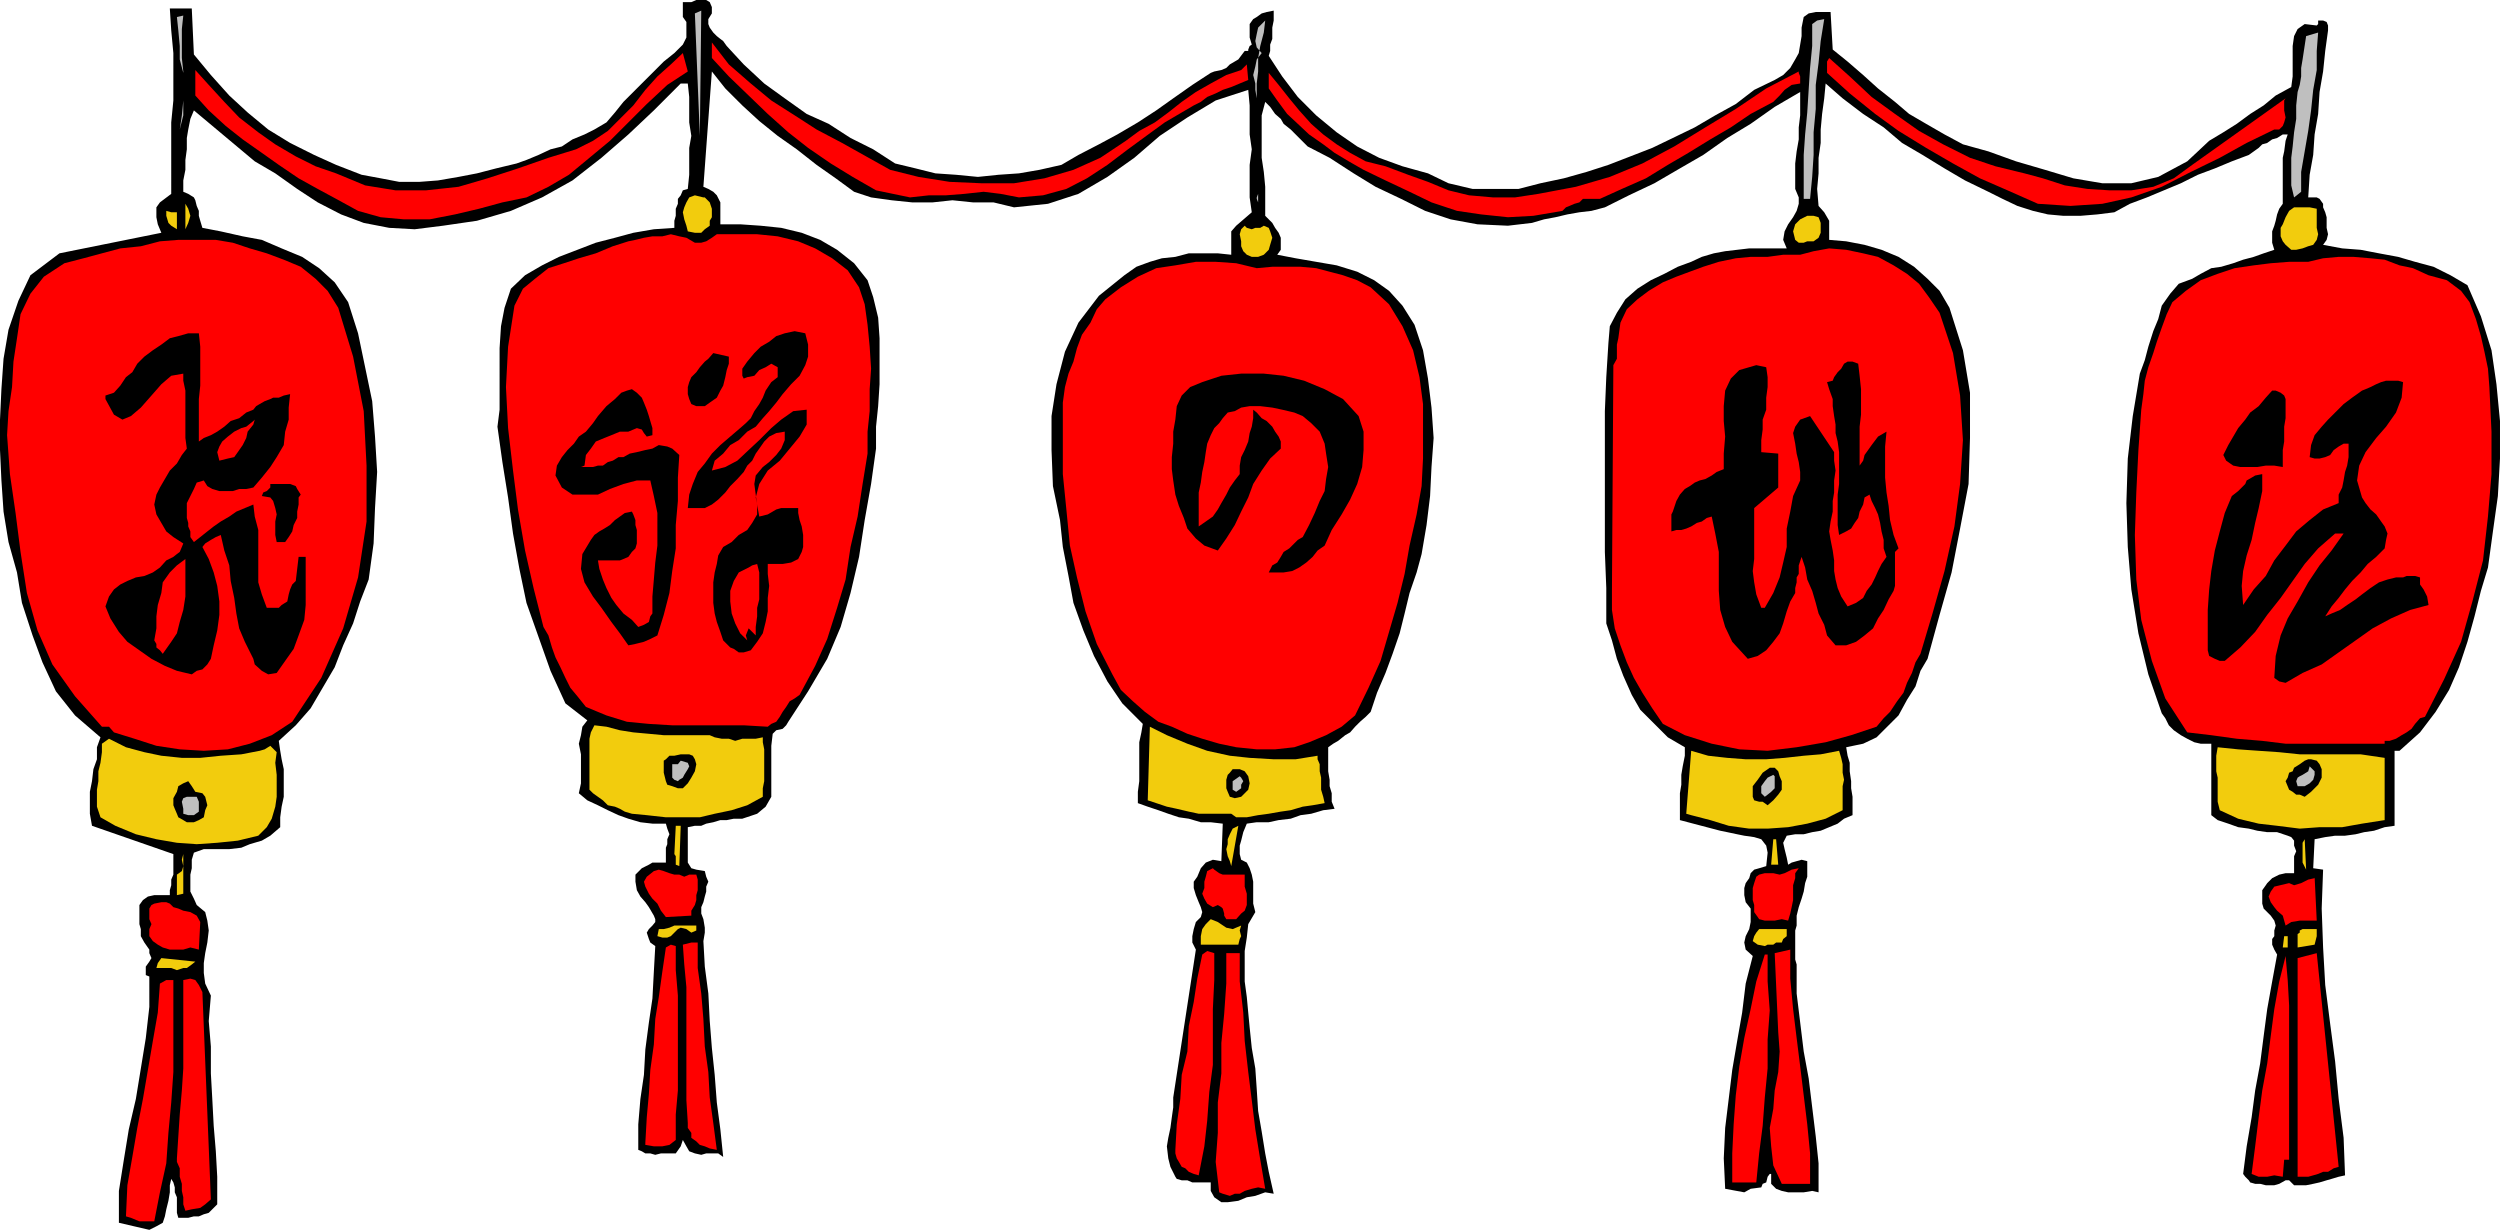 <svg xmlns="http://www.w3.org/2000/svg" width="353.301" height="173.801"><path d="m39.602 106.102.199 1.199.3 1.398v3.903l-.3 1.398-.2 1.5v1.398l-1.402 1.204L37 118.8l-1.7.5-1.198.5-1.7.199h-3.601l-1.399.5-.3 1v1.2l-.2.902V126l.5 1 .399.898 1.199 1 .3 1.204.2 1.398-.2 1.7-.3 1.5-.2 1.402v1.398l.2 1.5.8 1.7-.3 3.6.3 3.598v3.801l.2 3.602.2 3.8.3 3.598.2 3.602v3.898l-1.2 1.2-.7.203-.698.296h-.7l-.8.204h-1.403l-.199-.704V169.2l-.3-.699v-.7l-.2-.698-.3-.5-.2.898v1l-.2 1.2-.3 1.198-.2 1-.3.903-.898.5-1 .5-4.301-1v-4.5l.699-4.403.7-4.296 1-4.301.702-4.301.7-4.3.5-4.4V138l-.5-.2v-1.198l.5-.704.3-.5-.3-.699v-.5l-.7-1-.5-.898v-1l-.203-.7v-2.703l.5-.699.703-.5.899-.199H24v-.7l.2-.698v-.801l.3-.7V120.7l-11.5-4-.3-1.699v-3.102l.3-1.5.2-1.699.5-1.398v-1.7l.5-1.402-3.598-3.097-2.7-3.403L6 93.602 4.602 89.8l-1.5-4.602-.7-4.3L1.2 76.601.5 72.3l-.3-4.403-.2-4.296V59.3L.2 55l.3-4.3.7-4.098L2.601 42.5 4.3 38.898l4.101-3.097L22.8 32.898l-.5-1.199-.2-1v-1.398l.5-.7 1.598-1.203V17.301l.301-3.102V7.5l-.3-3.2-.2-3.1h3.102l.3 6.5 2.399 2.902 2.601 2.898L35 15.898l2.902 2.403L41 20.199l3.402 1.7L47.5 23.3l3.602 1.398 2.699.5 2.601.5h2.899l2.601-.199 2.899-.5 2.601-.5 2.7-.7L73 23.103l1.402-.5 1.7-.704 1.699-.796 1.601-.403 1.5-1 1.7-.699L84 18.3l1.7-1 1.202-1.402 1.2-1.5L91 11.5l1.402-1.398 1.399-1.403L95.3 7.5l1.2-1.2.5-1V3.103l-.5-.704V.301h1.2L98.401 0H99.8l.5.3.3.7v.898l-.5.801v.7l.2.5.5.703.5.5.5.398.398.3.5.7 2.403 2.602L108 11.8l2.902 2.097L114 16.102l3.102 1.398 3.097 2 3.203 1.602 3.098 2 2.902.699 2.797.699 2.903.2 3.097.3 2.903-.3 2.898-.2 2.902-.5 3.098-.7 2.402-1.402 2.899-1.5L157.902 19l2.899-1.7 2.601-1.698 2.399-1.704L168.5 12l2.602-1.7.5-.198 1-.204.699-.296.5-.5L175 8.398l.902-1.199h.5V7l.2-.5.3-.2-.3-1V3.399l.5-.699.5-.3.699-.5.699-.2 1-.199v1.398l-.2 1V5.5l-.3.8v.9l-.2.698 1.9 2.903 2.202 2.898L186 16.301l2.902 2.398 2.899 2 3.101 1.602L198.2 23.5l3.602 1 2.898 1.398 3.403.801h6.5l3.097-.8 3.301-.7 3.2-.898 3.1-1 3.102-1.2 3.098-1.203 2.902-1.398L239.5 18l2.902-1.7 2.899-1.6 2.601-2 2.899-1.4 1.199-.698 1-1 .7-1.204.5-.898.202-1.2.2-1.198V3.898l.3-1.5.7-.5 1-.199h2.097L259 7l2.102 1.7 2.199 1.902 2.101 1.898 2.399 1.898 2 1.704 2.398 1.398 2.602 1.5 2.601 1.398 3.598 1 3.902 1.403L289 24l4 1.2 4.102.698h4.097L305 25l4.102-2.2 1.5-1.402 1.597-1.5 2-1.199 1.903-1.199L318 16.102l1.902-1.204 1.7-1.398 2.199-1.2.199-1.5V6.5l.2-1.398.5-1 1-.704 1.702.204.2-.204v-.5h.699l.5.204.199.5V4.3l-.398 2.898-.301 2.903-.5 2.898-.2 3.102-.5 2.898-.199 2.898-.5 2.801-.203 3.2h1.203l.399.203.5.699v.5l.3.699.2.7v1.5l.199.902-.2.796-.5.704 2.7.5 2.602.199 2.597.5 2.703.5 2.399.699 2.601.7 2.399 1.198 2.398 1.403 1.903 4.398 1.5 4.801.699 4.8.5 5.2v5.3L353 70.103l-.7 5-.698 5.097-1 3.301-.903 3.602-1 3.597-1.199 3.602-1.398 3.199-1.903 3.102L342 103.5l-2.898 2.602h-.7v10.597l-1.402.2-1.5.5-1.398.203-1.2.296-1.5.204H330l-1.398.199-1.5.3-.2 4.098 1.399.2-.2 5.5.2 5.5.3 5.3.7 5.5L330 150l.5 5.3.7 5.5.202 5.302-.902.199-1 .3-.7.2-1 .3-.898.2-1 .199H324.2l-.699-.7h-.5l-.898.5-.7.2H320.2l-.797-.2h-.703l-.699-.198-.2-.301-.5-.5-.3-.403.5-3.898.7-4.102.5-3.796.702-3.801.5-3.903.5-3.796.7-3.903.699-3.8-.399-.7-.3-.699v-.8l.3-.4v-.8l.2-.7-.2-.698-.5-.704-1-1-.203-.699v-1.898l.5-.7.203-.3.7-.7 1-.5.898-.203h1.2V121l.3-.7-.3-.8v-.7l-.4-.5-.5-.198-1.5-.5h-1.398l-1.402-.204-1.2-.296-1.5-.204-1.398-.5-1.5-.5-.902-.699v-10.097H311l-.898-.204-1-.5-.903-.5-1-.699-.699-.699-.5-1-.5-.7-1.898-5.5-1.403-5.8-1-6.2-.5-6-.199-6.198.2-6.301.702-6 1-6 .7-1.903.5-1.898.699-2.2.699-1.698.5-1.903 1.2-1.699 1.202-1.398 1.899-.704L311 38.7l1.5-.8 1.402-.2 1.7-.5 1.398-.5 1.5-.398 1.402-.5 1.5-.5-.3-1V32.7l.3-.8.2-.7.199-.898.3-.801.5-.7v-6.5l.2-.902.199-1.5.3-.898h-.698l-.801.5-.7.2-.699.5-.703.198-.5.5-1.398 1-2.399.903-2.402 1-2.398.898-2.403 1.2-4.797 2-2.402.9-2.2 1.2-2.398.3-2.402.2h-2.398l-2.2-.2-2.101-.5-2.2-.698-2.101-1-2-1-3.3-1.602-2.9-1.7-3.1-1.902-2.9-1.699L266.2 18l-2.9-1.898-2.898-2.204L258 11.801l-.2 2.097-.3 2.204-.2 2.199v1.898l-.3 2.102V24.5l-.2 2.2.2 2.402.8.898.7 1.2v2.698l2.402.204 2.598.5 2.402.699 2.399 1 2.199 1.398 1.902 1.7 1.7 1.703L275.5 43.5l1.902 6 1 6v6.398l-.203 6.5L277 74.7l-1.2 6.2-1.698 6-1.7 6.203-1 1.699L270.7 97l-1.199 1.898-1.2 2.204-1.398 1.398-1.703 1.7-1.898.902-2.399.5.2 1.199.3 1V109l.2 1.398v1l.199 1.204v2.597l-1.2.5-.902.7-2.398 1-1.2.203-1.199.296H253.7l-1.199.204-.5 1 .2.898.3 1.2.2 1 .5-.302.702-.199.7-.199.8.2v2.198l-.3.903-.2 1.199-.3 1-.403 1.2-.297 1.198v1.403l-.203.699v4.102l.203.699v4.097l1 8.204.7 3.796 1 8.204.398 3.796v4.102l-.898-.2-1.2.2H252.7l-.898-.2-.801-.3-.7-.7v-1.402h-.198l-.301.403-.2.8-.5.2-.199.5-1.5.199-.902.5-2.7-.5-.198-4.3.199-4.302.5-4.097.5-4.102.699-4.097.7-4 .5-4.102 1-3.898-1-.903-.2-1 .2-.898.5-1 .202-1v-1.903l-.703-.898-.199-1v-1l.2-.7.5-.698.202-.704.5-.5.7-.199 1-.3.199-1.899-.2-1-.699-.898-1-.301-1.402-.2-1-.203-1.398-.296-1-.204-5.7-1.5v-3.796l.2-1.204V109.5l.199-1.2.3-1.5v-1.198l-2.402-1.403-3.898-3.898-1.2-2.102-1.199-2.699-.902-2.398-.7-2.602-.8-2.398v-5L226.8 78V58.102l.2-4.801.3-4.801.2-2.398 1-1.903 1.2-1.898 1.702-1.5 1.899-1.2 1.898-.902 1.903-1L239 37l1.5-.7 1.7-.5 1.6-.3 3.4-.398h5.3l-.5-1.204.2-1.199.5-1 .702-1 .5-.898.297-1v-.903l-.5-1.199v-3.597l.203-1.704.297-1.699V18l.203-1.7V13l-3.601 2.102-3.399 2.398-3.3 2-3.403 2.398-3.297 1.903-3.601 2.097-3.602 1.704-3.398 1.699-1.899.5L223.2 30l-1.699.3-1.7.4-1.6.3-1.7.5-3.398.398-4.301-.199L205 31l-3.598-1.2L198 28.103l-3.598-1.704-3.101-1.898-3.399-2.2-3.101-1.6-2.399-2.4-1-.8-.402-.7-.8-.698-.7-1-.7-.704-.5 1.903v6l.302 2 .199 2.097V30.5l1 1 .398.7.5.698.301.704V35.3l-.5.699 2.602.5L186 37l2.902.5 2.899.898 2.398 1.204 2.102 1.5 1.898 2.097 1.703 2.7 1.2 3.601.699 4 .5 4.102.3 4.296-.3 4.102-.2 4.102-.5 4.097-.699 4.102-.703 2.597-1 2.903-.699 2.898-.7 2.801-1 2.898-1 2.704-1.198 2.796-.903 2.704-.699.699-.8.699-.7.7-.7.8-.698.398-1 .801-.7.403-.703.5V109l.203 1.2v.902l.297 1v1.199l.403 1-1.602.199-1.7.5-1.5.2-1.398.5-1.703.198-1.398.301h-1.7l-1.402.2-.5 1.203-.297 1.199-.203.699v1.2l.203.8.797.398.403.801.3.903.2 1v3.097l.3 1.2-1 1.703-.203 1.898-.297 1.898v4.301l.297 2.2.203 2.203.2 2.097.3 2.903.5 2.898.2 2.898.199 3.102.5 2.898.5 3.102.5 2.602.699 3.097-1.2-.199-1.398.5-1.203.2-1.199.5-1.5.198h-.898l-1-.699-.5-.898v-1.2H168.5l-.7-.3h-.8l-.7-.2-.198-.3-.7-1.403-.3-1.199-.2-1.699.2-1.2.3-1.402.2-1.5.199-1.398v-1.398L169 134.199l-.5-1v-.898l.2-1 .3-1 .7-.7.202-.703-.203-.699-.297-.699-.402-1-.3-1v-.898l.5-.704.5-1.199.702-.8 1-.399 1.2.2.199-5.302-1.7-.199H169.7l-1.699-.5-1.398-.199-1.5-.5-1.403-.5-1.5-.5-1.398-.5v-1.602l.199-1.5v-5.5l.3-1.398.2-1.2-2.898-2.902-2.102-3.097-1.898-3.602-1.5-3.597-1.403-3.903-.699-3.8-.8-4.098-.4-3.801-1-4.8-.198-5.098V58.8l.699-4.5 1.199-4.602 1.902-4.097 2.899-3.801 3.601-2.903 1.7-1.199L162.5 37l1.7-.5 1.902-.2 1.898-.5h4.102L174 36v-3.3l.7-.802L176.901 30l-.3-2.102v-4.597l.3-2.2-.3-2.101v-4.102l-.2-2.199-4.601 1.5-4 2.403-3.899 2.597-3.601 3.102L156.5 25l-4.098 2.398-4.3 1.403-4.801.5-2.899-.7H137.5l-2.898-.3-2.801.3h-2.899l-2.902-.3-2.898-.403-2.403-.796-2.597-1.903-2.7-1.898-2.8-2.2-2.7-1.902-2.601-2.097-2.399-2.204L102.5 12.5l-1.898-2.398-1.2 16.296.7.301.699.403.5.5.5 1v3.097h2.8l2.899.2 2.902.3 2.899.7 2.601 1 2.399 1.402 2.398 1.898 1.903 2.403.8 2.398.7 2.898.199 2.903v6.5l-.2 3.097-.3 2.903v3.097l-.7 5-.902 5.102-.797 5.2-1.203 5.1-1.398 4.802-1.899 4.5-2.703 4.597-2.797 4.301-.3.5-.5.5-.903.2-.5.5-.199 1.698v7.204l-.8 1.398-1.2 1-2.098.7H103.7l-1 .198h-.898l-1 .301-1 .2-.7.3H98.2l-1 .2v5l.5.8.703.2 1.2.203.199.796.3.704-.3.699V126l-.2.7-.199.8-.3.7v.902l.3.796.2 1.204v.699l-.2 1.199.2 3.602.5 3.796.199 3.903.3 3.8.399 3.797.3 3.903.5 3.8.4 3.899-.7-.5h-1.7l-.698.2-.903-.2-.797-.3L97 162l-.5-.898-.3.898-.7 1h-2.098l-.8.2-.7-.2H91.2l-.5-.3-.5-.2v-3.602l.301-3.597.5-3.403.2-3.597.5-3.801.5-3.398.202-3.801.2-3.602-.7-.5-.203-.5-.297-.898.297-.5.5-.5.403-.5v-.403l-.2-.5-.703-1.199-.5-.699-.699-.8-.5-.9-.2-1.198v-1l.9-.903 1-.5.5-.3h1.902V119.8l.199-.5v-.7l.3-.703-.3-.796-.2-.704H92.2l-1.7-.197-1.7-.5-1.398-.5-1.5-.699-1.402-.7-1.5-.698-1.2-1 .302-1.403v-4.097l-.301-1.5.3-1.204.2-1.199.699-.898-3.098-2.403-2.101-4.597-3.399-9.602-1-4.8-.902-5-.7-5.098-.8-5-.7-5 .302-2.403V49.2l.199-3.097.5-2.602.898-2.7 2-1.902 2.403-1.398L79 36.3l2.602-1 2.597-1 2.703-.698 2.598-.704 2.902-.5 2.899-.199v-1l.199-.699v-1l.3-.7v-.698l.4-.5.3-.704.7-.199.202-2v-3.8l.297-1.7-.297-1.898v-3.602l-.203-1.898h-1l-3.797 3.8L88.801 19 85 22.3l-4.098 3.2-4.3 2.398-4.403 1.903-4.797 1.398-4.8.7-4 .5-3.602-.2-3.598-.699-3.203-1.2-3.297-1.698L42 26.699 38.902 24.5 36 22.8l-8.598-7.198-.5 1.199-.3 1.5-.2 1.199v1.602l-.203 1.5V24l-.297 1.5v1.602l.7.296.8.5.2.403.199.8.3.7v.699l.2.7.3 1 2.598.5 3.102.698 2.699.5 2.8 1.204 2.9 1.199 2.402 1.597 2.199 2 1.898 2.801 1.403 4.403 1 4.796 1 4.801.398 5 .3 5-.3 5.102-.2 5-.698 5.097-1.2 3.102-1 3.102-1.402 3.097-1.2 3.102-1.698 2.898-1.7 2.903-2.101 2.398-2.399 2.2.2 1.402"/><path fill="#f2cc0d" d="m38.2 105.398-.798.5-.703.204-2.597.5-2.903.199-2.898.3h-2.602l-2.898-.3-2.399-.5-2.601-.7-2.399-1.203-1 .704v1.199l-.203 1.5-.297 1.199v1.398l-.203 1.204V114l.5 1.5 2.102 1.2 2.898 1.198 2.903.704 2.898.5 2.8.199 2.9-.2 2.902-.3 2.898-.7 1.2-1.203.702-1.199.5-1.699.2-1.398V109.5l-.2-1.7.2-1.5-.903-.902"/><path fill="red" d="m9.102 37.2 2.699-.7 2.601-.7L17 35.103l2.902-.301 2.7-.7 2.597-.203H30.5l2.402.403 2.399.8 2.398.7 2.403.898 2.398 1 2.102 1.7 1.699 1.703 1.5 2.398 2.101 6.898 1.5 7.704.399 7.699V73.7l-1.2 7.903L48.5 88.8l-3.098 7-4.101 6.2-2.899 1.898-3.101 1.204-3.102.796-3.398.204-3.399-.204-3.3-.5-3.102-1-2.898-.898-.7-.8h-1l-3.8-4.302-3.2-4.5-2.101-4.796L3.8 83.8 2.902 78 2.2 72.5 1.402 67 1 61.5l.2-3.398.5-3.403.202-3.597.5-3.301.5-3.403L4.301 41.5l1.898-2.398 2.903-1.903"/><path d="m22.602 80.2.898-1 1-.5.5-.4.402-.3.297-.7.203-.5-1.402-.902-1-.796-.7-1.204-.698-1.199-.301-1.398.3-1.403.5-1L24 66.5l1-1 .7-1.2.702-.902-.203-1.5V55.2l-.297-1.398v-1l-1.703.3-1.398 1.2-1.399 1.597-1.5 1.704L18.5 58.8l-1.2.5-1.198-.7-1.2-2.203v-.5l1.2-.398.898-1 .8-1.2.9-.698.702-1.204 1-1 1.2-.898 1.199-.8L24 47.8l1.2-.3 1.402-.398h1.5L28.3 49v5.5l-.2 1.898v6l.7-.5 1-.398.898-.5 1-.7.903-.8 1.199-.398 1-.801 1-.403.398-.5.5-.296.703-.403.797-.3.403-.2h.8l.7-.3.898-.2-.2 1.903V59.3L40.3 61l-.198 1.898-1 1.704L38.199 66 37 67.5l-1.2 1.398-1 .204h-1l-.898.296H31l-1-.296-.7-.403-.5-.8-1 .3-.398.903-1 2v2.097l.2.7v.5l.3.703v.796l.5.704.899-.704 1-.796.898-.704 1-.699L32.402 73l1-.7 2.399-1L36 73l.5 1.898v7.403L37 84l.7 1.898h1.702l.399-.398.8-.5.2-1 .199-.7.3-.698.5-.5.4-3.403h1V85.5l-.2 2.102-.8 2.199-.7 1.898-1.2 1.7-1.198 1.703-1.2.199-.902-.5-1-.903-.2-.796-1.198-2.403-.801-1.898-.399-2.102-.3-2.199-.5-2.398-.2-2.204-.703-2.097-.5-2.2-.699.297-.7.403-.8.5-.398.5L29.5 79l.7 1.898.5 1.903L31 85v1.898l-.3 2.204-.5 2.097-.4 1.903-.5.796-.698.704-.801.199-.7.5L25 94.8l-1.7-.7-1.898-1-1.703-1.203L18 90.7l-1.2-1.398-1.198-1.903-.7-1.699.5-1.398.7-1 .898-.7 1-.5 1.2-.5 1.202-.203 1.2-.5 1-.699"/><path fill="red" d="m22.602 139 .898-.5h1v13l-.3 4.3-.4 4.302-.3 4.296-.898 4.102-.801 4.102h-2.102l-1.199-.5-.7-.204.2-4.398.7-4 .702-4.102.797-4.097.703-4.102.7-4.097.699-4 .3-4.102m.199-11.5h.7l.5.2.5.5.7.198.702.301 1 .2.899.5.5.902-.2 3.898-1.199-.3-1 .3H24l-1-.3-.7-.399-.698-.5-.5-.7v-1l.3-.698-.3-.704v-1.5l.3-.5.399-.199 1-.199M26.2 79v5.3l-.298 1.9-.5 1.698L25 89.5l-.8 1.2-1.2 1.698-.398-.5-.5-.398V91l-.301-.5.3-1.7v-1.698l.2-1.602.5-1.7.199-1.5 1-1.402 1-1L26.2 79"/><path fill="#f2cc0d" d="m22.8 135.398 4.802.5-.5.403-.7.5h-.5l-.902.3-.8-.3h-2.098l.199-.7.5-.703M23.5 29.8l.7.2h.8v2.398l-.8-.5-.4-.398-.3-1v-.7"/><path d="m25.902 110.7.7-.302.5.704.5.796 1 .204.398.5.3 1.199-.3.699-.2 1-.698.398-.7.301h-1l-.5-.3-.703-.399L25 115l-.3-.7-.2-.5v-1l.5-.902.2-.796.702-.403"/><path fill="red" d="m25.902 138.5 1-.2.7.2.5.7.5 1 1.199 29.3-.801.7-.7.5-1.198.198-.903.204-.297-.903v-1l-.203-.898v-1l-.297-1v-1.2L25 164.2v-.5l.2-3.097.202-3.102.297-3.398.203-3.102v-12.5"/><path fill="#f2cc0d" d="m25 123.602.7-.5.202-.704-.203-.898.203-.8v5.6l-.902.2v-2.898"/><path fill="#bfbfbf" d="M25.902 2.2 25.7 4.101v4.097l.203 1.903V16.3l-.5 2 .297-2 .203-2.102V10.3l-.5-1.903V6.5L25.2 4.3 25 2.399l.902-.199m1.2 110.402h.699l.3.699v1.398l-.699.5h-.8l-.7-.199v-.7l-.203-1 .203-.5.5-.198h.7"/><path fill="#f2cc0d" d="m26.2 28.8.402.7.3 1-.3 1-.403.898v-3.597"/><path fill="red" d="M27.602 9.898 29.5 12l2.2 2.398 2.1 2.204 2.7 2.097 2.402 1.7 2.899 1.703 2.8 1.398 2.899 1 4.102 1.7 4.3.698H60.2l4.602-.5 4.101-1.199 4.297-1.398 4.301-1.5 3.902-1.2 2.399-1.203 2.101-1.398 1.7-1.7 1.898-1.902 1.7-2.199 1.702-1.898 1.899-1.7L96.5 7.5l.7 2.602L94.3 12l-2.898 2.7-2.601 2.6-2.602 2.598-2.898 2.403-2.899 2.398-2.902 1.7-3.098 1.5-3.402.703-3.3.898-3.4.8-3.6.7h-3.598l-3.301-.3-3.2-.9-3.101-1.698-2.598-1.403-2.703-1.5-2.797-1.898L37 21.6l-2.7-1.9-2.398-1.898-2.402-2.2-1.898-2.101V9.898M35.8 59.5l.2-.2-.2.7-.8 1-.2.898-.5 1-.698 1-.5.704-.903.199-1.199.3-.3-1.203.3-.796.402-.704.797-.699.903-.699 1-.5.699-.2 1-.8"/><path d="M38.2 68.398H41l.8.301.2.403.5.796-.3.403v1l-.2 1v.898l-.5 1-.2.903-.5.796-.5.704h-1.198l-.2-1v-1.903l.2-1-.2-.898-.3-1-.403-.5L37 70.1l.2-.5.5-.203.5-.5v-.5"/><path fill="red" d="m72.7 43.2 1.202-2.4 1.7-1.402 1.898-1.5 2.2-.699 2.1-.699 2.4-.7 2.402-1 2.199-.698 1-.204L91 33.602l1.2-.204h1.402l1.199-.296 1.199.296 1 .204 1.2.699h.902l.699-.2.8-.5.7-.5H107l2.902.297 2.899.704 2.398 1 2.403 1.398 2.199 1.7 1.601 2.402L122.2 43l.403 2.898.3 3.102.2 3.102-.2 2.898v3.102l-.3 2.898v3.102l-.7 4.296L121.2 73l-1 4.3-.699 4.598-1.2 4-1.398 4.403-1.703 3.8L113 98.2l-.7.5-.698.403-.5.796-.5.704-.403.699-.5.699-.699.3-.5.4-3.398-.2H95l-3.3-.2-3.098-.3-2.903-.898-2.898-1.204-1.2-1.5-1-1.199-.699-1.398-.703-1.5-.699-1.403L78 91.5l-.5-1.7-.7-1.198-1.398-5.5L74.2 77.8l-1-5.8-.699-5.5-.7-6-.3-5.8.3-5.7.9-5.8"/><path d="m84.5 58.8 1.2-1.402 1.202-1 .899-.898.8-.3.7-.2.699.5.7.7.3.698.402 1 .297.903.203.699.297 1v1l-.797.2-.402-.5-.3-.5-.7-.2-1.2.5h-1.198l-1.2.5-1 .398-1.203.5-.699 1-.7.903-.198 1.5-.5.199H83.8l.699-.2h.7l.702-.5.7-.198.8-.5h.7l.898-.5 1-.204 1.2-.296 1-.204.902-.5 1.199.204.699.296 1 .903-.2 3.199v3.3l-.3 3.4v3.3l-.5 3.2-.398 3.1-.801 3.098-.899 2.903-1 .5-.902.398-1.2.301-1 .2-1.198-1.7-1.2-1.602-1.402-2-1.2-1.597-1.198-2-.5-1.903.199-2.097 1.199-2 .5-.7.7-.5.702-.402.797-.5.703-.699 1.399-1 1-.2.199.4.3.8v.7l.2.698v1.903l-.2.699-.5.5-.5.7-.698.3-.5.2H84.5l.2 1.198.5 1.5.5 1.204.702 1.398.7 1 1 1.2 1.199.902.898 1L91 88.3l.7-.403.202-.796.297-.403V84.3l.203-2.403.2-2.398.3-2.398V72.5l-.5-2.398-.5-2.204H90l-1.898.5-1.903.704-1.699.796h-3.598l-1.5-1L78.5 67.2l.2-1.398.702-1.2.797-1 .903-.902.699-1 1-.699 1-1.2.699-1"/><path fill="#f2cc0d" d="m84 102.5 1.7.2 1.902.5 1.898.3 2.2.2 2.1.198h6.5l.7.301 1 .2h1l.902.3 1-.3h1.899l1-.2v.7l.199 1v4.5l-.2 1v1.203l-2.198 1.199-2.2.699-2.402.5-2.098.5h-4.8l-2.7-.3-2.101-.2-1-.3-.7-.4-.699-.3-1-.2-.703-.698-1.398-1-.5-.5v-7.204l.199-.898.5-1"/><path fill="red" d="m94.102 133.898.699-.398.699.2v3.402l.3 3.597v13.403l-.3 3.398v3.602l-.898.699-1 .199h-1.2l-1.203-.2v-.3l.203-3.602.297-3.296.203-3.403.5-3.597.2-3.602.5-3.102.5-3.597.5-3.403m-1.7-10.796.7-.204.699.204.8.296.7.204H96l.7.296.702-.296h1l.2.699v1.5l-.2.699v.7l-.203.698-.5.801v.7l-3.597.203-.7-.903-.5-1L92.2 127l-.5-.7-.5-1-.199-.698.402-.704 1-.796"/><path fill="#f2cc0d" d="M95.3 130.8h3.102v.7l-.703.3-.699-.5-.8-.198-.4.199-1 1-.5.199h-.698l-.7-.2.2-1h.699l.8-.198.7-.301"/><path d="m95.3 106.8.9-.198h1.202l.5.199.297.5.203.699-.203 1-.5.898-.5.801-.699.7h-.7l-.8-.297-.7-.204-.198-.5-.301-1.199V107.5l.3-.2.5-.5h.7"/><path fill="#bfbfbf" d="m95.8 108 .4-.5 1 .3.202.5-.203.4-.5.8-.199.398-.5.301-.2.2-.5-.2-.3-.3V108h.8"/><path fill="#f2cc0d" d="m96.2 116.7-.2 5.698-.5-.199V121l-.2-.3.2-4h.7"/><path fill="red" d="m96.5 133.5 1.2-.3h.902v3.6l.5 3.598.3 3.602.2 3.898.5 3.602.199 3.602.5 3.597.5 3.801-1-.2-.7-.3-.699-.2-.5-.5-.703-.5v-.698l-.5-.704v-.699L97 155.5v-16l-.3-3.2-.2-2.8"/><path fill="#f2cc0d" d="M99.402 27.898h.2l.699.704.3.898v1.2l-.3.5v.698l-.7.5-.5.5H98.2l-1-.199-.199-.8-.3-.899-.2-1 .2-.7.3-.698.402-.704.797-.296 1.203.296"/><path d="m104.602 60.5.8-.7.7-.698.5-1 .699-1 .5-.903.398-1L109 54l.902-.7v-1.402l-.902-.5-.8.5-.9.403-.698.8-1 .2-.5.199-.2-.398v-1l.7-1 1-1.204.898-.898 1.2-.7 1-.8 1.202-.398 1.399-.301 1.5.3.398 1.598v1.7l-.398 1.203-.801 1.5-1.2 1.199-1.198 1.398-.903 1.2-1 1.203-.898 1-1 1.199-1.2.699-1.199 1.2-1.203.698-1 1.204-1.199 1-.398 1.398 1.898-.5 1.7-.898 1.6-1.5 1.5-1.403L109 60.5l1.402-1.2 1.7-1.198 1.898-.204V60l-1 1.7-1.398 1.698-1.403 1.704L108.5 66.5l-1.2 1.898-.5 1.903.5 2.699 1.2-.3 1.2-.7.702-.2h2.399v.7l.199 1 .3.898.2 1.204V77.3l-.2.699-.5 1-1 .5-1.198.2H108.5v1.402l.2 1.699-.2 1.699v1.898l-.3 1.5-.4 1.602-.8 1.2-.898 1.198-1 .301h-.7l-.703-.5-.5-.199-1-1-.398-1.2-.5-1.402L101 86.7l-.2-1.5v-2.898l.2-1.403.3-1.199.2-1.199.7-1.2 1.202-.698 1-1 1.2-.704.699-1L107 72.7v-1.2l-.2-1.602-.198-1.5.199-1.199 1-1.199.898-.7 1-1 .703-.902.5-1.199V61l-1.203.2-1 .5-.699.698-.7 1-.5.704-.5 1-.698.699-.5.898-.903 1-1 1-.699.903-1 1-.898.699-1 .5h-2.403l.203-1.903.5-1.5.7-1.699 1-1.199 1-1.398 1.199-1.204 1.398-1.199 1.403-1.199M100.8 49.898l2.2.5v1l-.3.903-.2 1-.3 1.199-.4.7-.5 1-1 .698-.698.5h-1.2l-.703-.296-.297-.704-.203-.699v-1l.203-.699.297-.7.703-.698.5-.704.7-.796.5-.403.699-.8"/><path fill="#bfbfbf" d="M98.902 19.2 98.2 1.897l.903-.398Zm0 0"/><path fill="red" d="M100.602 6 103 9.102l3.102 2.699L109 14.199l3.3 2.102 3.102 2L119 20.199l3.402 1.903L125.801 24l4 1 4.398.7 4.5.198h4.602l4.3-.699L151.7 24l3.801-1.7 3.602-2.402L161 18.5l2.2-1.2 1.902-1.402 1.898-1.5L169 13l2.102-1.2 2.199-1.198 2.101-.704.797-.796.203 2.199-1.203.5-1.199.5-1.2.398-1 .5-1.198.5-.903.7-1 .5-1.199.703-2.898 1.699L162 19.199l-2.598 1.903L156.5 23.3l-2.898 1.898-2.903 1.5-3.297.903-3.402.296-2.598-.5-2.402-.296-2.7.296-2.6.204h-2.4l-2.698.296-2.403-.5-2.398-.5L120.5 25l-3.098-1.898-3.203-2.204-2.797-2.199-2.902-2.597-2.7-2.602-2.8-2.7-2.398-2.6V6m5.198 74.2.5-.302.7-.199.3 1.2v3.8l-.3 1.2v1.203l-.2 1.5V89.8l-1-1-.398 1 .2.699-1-1-.7-1.398-.5-1.403L103.2 85v-1.5l.5-1.398.703-1.204 1.399-.699M156.2 42.3l2.202-1.698 2.399-1.5 2.601-1.204 2.7-.398L169 37h2.8l2.9.2 2.902.698 2.199-.199h4l2.199.2 1.902.5 1.899.5 2 .703 1.898 1L196.301 43l1.898 3.102 1.5 3.398.903 3.8.5 3.802V64.8l-.2 3.898-.703 4-1 4.403-.699 4-1 4.097-1.2 4.102-1.198 4.097-1.7 3.801-1.902 3.903-1.898 1.597-2.2 1.2-2.402 1-2.098.703-2.703.296h-2.597l-2.903-.296-2.398-.5-2.399-.704-2.101-.699-2.2-1L163.7 102l-1.898-1.398-1.7-1.5-1.699-1.602-1.203-2.2L155 91l-1.598-4.602-1.203-4.796-1-4.5-.5-5.102-.5-5V56.898l.301-2.199.5-1.898.7-1.7.5-1.902.702-1.898 1.2-1.7L155 43.7l1.2-1.398"/><path fill="#f2cc0d" d="m162.5 102.7 2.402 1.198 2.899 1.204 2.8 1 3.2.699 2.8.3 3.399.2h3.102l3.097-.5v.5l.301.699v1l.2.898v1.704l.3 1 .2.898-1.7.3-1.398.2-1.7.5-1.402.2-1.7.3-1.5.2-1.6.3h-1.5l-.7-.5h-4.598l-1.402-.3-1.7-.4-1.398-.3-1.5-.5-1.203-.398.301-10.403"/><path d="m169.902 54 2.7-.898 2.8-.301h3.2l2.8.3 2.899.7L187.199 55l2.602 1.398L192 58.801l.7 2.199v2.602L192.5 66l-.7 2.398-1 2.204-1.198 2.097-1.403 2.2-1 2.203-1 .699-.699.898-.898.801-1 .7-1 .5-1.2.198h-2.101l.5-1 .699-.398.5-.8.402-.7.797-.5.703-.7.5-.5.7-.402L185 74.2l.8-1.699.7-1.7.7-1.402.202-1.699.298-1.7-.297-1.898-.203-1.403-.7-1.699-1.2-1.2-1.198-1-1.2-.5-1.703-.402-1.398-.296-1.7-.204h-1.5l-1.199.204-.902.5-1 .199-.7.8-.5.7-.698.699-.5 1-.5 1.2-.2 1.198-.203 1.403-.297 1.398-.203 1.5-.297 1.403v4.796l2-1.398.7-1 .5-.898.699-1.204.5-1 .699-1 .7-.898v-1.2l.202-1.198.5-1 .5-1.204.2-1.199.3-.898.2-1.2v-1.203l.5.403.699.8.699.399.8.8.4.7.5.7.3.698v1l-1.5 1.403-1.2 1.699-1.198 1.898-.7 1.903-1 2-.902 1.898-1.2 1.903-1.198 1.699-1.903-.7-1.199-1-1.2-1.402-.5-1.5-.698-1.699-.5-1.602-.301-2-.2-1.597v-1.7l.2-1.902V61l.3-1.7.2-1.902.699-1.5 1.2-1.199 1.702-.699"/><path fill="red" d="m169.902 134.898.7-.5 1 .301v3.801l-.2 4.102v7.898l-.5 3.8-.3 4.098-.403 3.602-.797 4.102-.703-.204-.699-.296-.5-.5-.5-.204-.398-.699-.301-.5-.2-.699v-.5l.2-3.602.5-3.597.199-3.403.8-3.296.2-3.602.7-3.398.5-3.301.702-3.403"/><path fill="#f2cc0d" d="m171.102 129.898 1 .403 1.199.8.898.2 1.203-.5-.203.699.203.8-.203.4-.199.8h-5.3v-1.2l.202-1 .5-.698.7-.704"/><path fill="red" d="m171.402 122.7.2.198.699.5.5.204h3.101v1.699l.297 1v1.597l-.297.801-.5.403-.703.796h-1.398l-.301-.5v-.296l-.2-.704-.198-.199-.5-.3-.7.3-.8-.5-.403-.699-.297-.7.297-.8v-.898l.203-.704.2-.796.8-.403M173.3 134.7h1.9v4l.5 4.402.202 4 .5 4.398.5 4 .5 4.102.7 4.296.699 4.102-1-.2-.899.2-1 .3-.703.4h-.699l-.7.3-1-.3-.5-.2-.5-4.3.302-4.098V155.8l.5-4.102v-4.3L173 143.3l.3-4.301v-4.3"/><path d="m175.2 108.7.702.3.5.7.2 1-.2.902-1 1-.902.199-.7-.2-.3-.703-.2-.5V110.2l.2-.699.3-.3.4-.5h1"/><path fill="#f2cc0d" d="m175 116.7-1 5.698-.2-.699-.3-.699-.2-1 .2-.7v-.698l.3-.704.4-.796.8-.403"/><path fill="#bfbfbf" d="m175.2 109.7.202.198.297.5-.297.5v.5l-.703.5-.5-.296v-1.204l1-.699"/><path fill="#f2cc0d" d="m175.902 31.898.297.301.703.2.5-.2h.7l.5-.3.699.3.199.5.3.903-.3 1-.2.699-.698.699-.801.3h-.899l-.703-.3-.5-.5-.297-.7v-.698l-.203-1 .203-.704.5-.5"/><path fill="#bfbfbf" d="m178.3 7.5-.698-.8-.2-.9.2-1 .199-.902 1-1-.2 1.704-.5 1.898-.3 1.7v1.902l-.2 1.699v4.8-2.703l-.199-1.199v-.898l-.3-1.2.3-1.203.2-1 .699-.898m-.501 19.898v1.903-.7l-.198-.5v-.203l.199-.5"/><path fill="red" d="m179.3 10.3 1.4 1.7 1.5 1.898 1.402 1.704L185.3 17.5 187 19l1.902 1.398 1.899 1.204L193 22.8l2.8.699 3.2 1.2 2.8 1 2.9 1.198 2.902.704 3.398.296h3.102l3.3-.5 5.297-1L227.5 25l4.602-1.898 4.5-2.403L241 18l4.3-2.602 4.302-2.898 4.597-2.398v.199l.203.5v1L253.2 12l-1 .7-.699.8-.898.898-3.2 1.704-2.8 1.898-2.903 1.7-3.097 1.902-2.903 1.699-3.097 1.898-3.403 1.5-3.097 1.403H223.7l-.5.5-.699.199-.7.3-.5.2-.5.5-4.1.699-3.598.2-3.801-.4-3.399-.5-3.601-1.198-3.102-1.5-3.398-1.602L192.7 24l-2.097-1.2-2-1.198L187 20.398 185 19l-1.598-1.5-1.5-1.398-1.402-1.903-1.2-1.699v-2.2M228 51.602l.5-.903v-2l.2-.898.3-2.2.902-1.902 1.5-1.398L233 41.1l2-1.203 1.902-.796 1.899-.704 1.898-.699 2.203-.699 2.399-.5 2.101-.2h2.399L252 36h2.402l1.899-.5 2.199-.398 2.402.199 2.399.5 2.101.5 2.2 1.199 1.898 1.2 1.7 1.402L272.601 42l1.5 2.2L276 49.897l1 6 .402 6.301-.402 6.2-.8 6-1.4 6.3-1.698 6-1.7 5.7-.703 1.203-.5 1.5-.699 1.398-.5 1.398-.898 1.204-1 1.5-.903.898-1 1.2-3.597 1.198-3.602 1-4.098.704-4.101.5-4-.204-3.899-.796-3.8-1.204L235 102.3l-1.5-2.2-1.398-2.203-1.2-2.097-1-2.2-.902-2.4-.8-2.398-.4-2.602v-2.7l.2-31.898"/><path d="m237.402 69.898.7-.796.699-.403.699-.5.7-.3.8-.2.902-.5.7-.5 1-.398v-2.2l.199-2.402-.2-2.199v-2.102l.2-2.199.8-1.699 1.2-1.2 2.398-.698 1.403.296.199 1.403v1.398l-.2 1.5v1.7l-.5 1.402v1.398l-.199 1.5v1.7l2.399.203v4.796l-3.399 2.903V79l-.203 1.7.203 1.6.297 1.7.703 1.898h.5l1.2-2.097.898-2.2.5-2.101.5-2.2v-2.6l.5-2.4.402-2.198 1-2.204V66.7l-.203-1.398-.297-1.2-.203-1.402-.297-1.5.297-.898.703-1 1.399-.5 3.398 5.097v1.204l.203 1.398-.203 1.398v1.704L259 70.8v1.5l-.3 1.398-.2 1.403.2 1.199.3 1.5.2 1.398v1.5l.202 1.2.297 1.203.5 1.199.903 1.398 1.199-.5 1-.699.5-1 .699-.898.5-1 .402-.903.5-1 .7-1-.403-1.199v-1.2l-.297-1.198-.203-1.204-.297-1.199L265 71.8l-.5-1-.3-.903-.7.403-.2 1-.5 1-.198.898-.5.7-.5.8-.7.403-1 .5-.203-1.403v-4.3l.203-1.5v-4.5l-.203-1.5-.297-1.2V60l-.203-1.2-.199-1.402v-1L258.5 55l-.3-1 .8-.2.2-.5.5-.698.5-.5.402-.704.5-.296h.699l.8.296.2 1.704L263 55v3.602l-.2 1.699v5.5l.5-.7.2-.8.5-.7.5-.703.902-1.199 1.2-.699-.2 2.102V67.5l.2 2.102.3 1.898.2 2 .5 2.102.699 1.898-.5.5v4.8l-.2.7-.699 1.2-.703 1.5-.797 1.198-.703 1.403-1.199 1-1.2.898-1.398.5h-1.5l-1.203-1.398-.398-1.5-.801-1.602-.398-1.5-.5-1.699-.7-1.602-.3-1.699-.5-1.5-.403 1.2v1.203l-.297.5v.699l-.203.8v.7L253 85l-.5 1.398-.5 1.704-.5 1.398-.898 1.2-1 1.198-1.2.801-1.402.403-2.2-2.403-1-2.097-.698-2.403-.2-2.699V78l-.5-2.602-.5-2.398-.703.2-.699.5-.7.198-.8.5-.7.301-.698.2h-.7l-.703.203v-2.403l.203-.398.5-1.5.5-.903"/><path fill="#f2cc0d" d="m239 106.102 2.402.699 2.7.3 2.597.2h2.903l2.597-.2 2.703-.3 2.399-.2 2.601-.5.297 1 .203.899v1.2l.2 1-.2.902v3.398L258 115.7l-2.598.698-2.703.5-2.898.204h-2.602l-2.898-.403-2.602-.8-2.699-.7-.7-.199.7-8.898"/><path fill="red" d="M249.402 134.898h.399v3.801l.3 4.102-.3 4.097V151l-.399 4.102-.3 4-.5 3.898-.403 4.102h-3.398V163l.199-4.102.3-4.097.5-4.102.7-4 .902-4.097.797-3.903 1.203-3.8"/><path fill="#f2cc0d" d="M252.5 131.3v1l-.5.4-.2.5h-.8l-.398.3h-.801l-.399.2-1-.2-.703-.5.203-.7.297-.5.403-.5h3.898"/><path fill="red" d="m250.602 123.398.898.204.7-.204 1-.5 1-.199-.5.7v.703l-.298 1v2.097l-.203 1-.199.903-.3 1-.9-.204-1 .204h-1.398l-.8-.204-.2-.296-.5-.704v-1l-.203-.699V125.5l.203-.7.297-.902.403-.296.8-.204h1.2"/><path d="M250.102 108.5h.699l.5.5.199.7.3.698v1.204l-.5.699-.698.8-.801.7-.7-.5h-.5l-.699-.2-.203-.5v-1.5l.703-.902.7-1 1-.699"/><path fill="#bfbfbf" d="m250.602 109.5.199.2v1.698l-.5.5-.5.403-.399.3-.5-.5v-1l.5-.703.399-.5.8-.398"/><path fill="red" d="m250.8 134.7 2.2-.5v4.1l.402 4.302.5 4.097.5 4 .5 4.102.5 4.097.399 4.102v4.3h-4l-1.2-2.6-.3-2.7-.2-2.602.5-2.699.2-2.597.5-2.602.199-2.898-.2-2.704-.5-11.199"/><path fill="#f2cc0d" d="m251 118.602.3 3.597h-1l.302-3.597H251m4.402-88.102h.899l.699.2.3.8v1.398l-.3.704-.7.5h-.898l-.5.199h-.703l-.5-.403-.297-1.199.297-1 .703-.699 1-.5"/><path fill="#bfbfbf" d="m256.102 3.398.699-.5 1-.199-.5 3.102L257 8.898 256.602 12v3.398L256.3 18.7v3.2l-.2 3.1-.3 3.102h-.899v-6.204l.2-2.898.3-3.102.2-3.199.199-3.097.3-3.102V3.398"/><path fill="red" d="m258.5 8.2 2.902 2.6 3.098 2.9 3.3 2.402 3.4 2.398 3.402 1.898 3.8 1.903L282 23.5l4.102 1 2.597.7 3.102 1 3.199.5 3.102.198h3.097l3.102-.5 2.898-1.199 2.602-1.898L323 13.898l-.2.301v1.403l.2 1-.2.699-.198.5-.5.5h-.7l-3.902 1.898-3.8 2.102-4.098 2-4.102 2.097-4.3 1.5-4.098.903-4.5.3-4.602-.3-4.3-1.903-3.9-1.699-3.8-2.097-3.8-2.204-3.9-2.398-3.3-2.398-3.598-2.903-3.203-2.898V8.699l.301-.5M307 42.7l1.902-1.598 2.098-1.5 2.402-.903 2.399-.8 2.699-.399 2.402-.3 2.598-.2h2.7l2.1-.5 2.2-.2h2.102l2.398.2 2 .2 2.102.8 1.898.398 2.2 1 2.6.704 2 1.5 1.2 1.597.902 2.403.7 2.398.5 2.2.5 2.402.199 2.597.3 6.301v6l-.5 6-.699 6.2-1.5 5.8-1.601 5.7-2.399 5.3-2.703 5.3-.699.2-.7.8-.5.7-.698.5-.7.398-.8.5-.903.301H337v.403h-14l-3.3-.403-3.598-.3-3.602-.5-3.398-.399L306 98.7l-1.898-5.302-1.5-5.796-.7-5.704-.203-6.296.203-6 .297-6 .403-5.704.3-2.199.2-1.898.5-1.903.699-2 .5-1.597.699-2 .7-1.903.8-1.699"/><path d="m315.402 70.102.899-.704 1-1 .199-.5.7-.398.5-.3 1-.2v2.398l-.5 2.403-.5 2.097-.5 2.403-.7 2.199-.5 2.2-.2 2.1.2 2.7 1.5-2.2 1.7-1.902 1.202-2.199L323 77.102l1.5-2 1.902-1.602 1.899-1.5 2.199-.898v-1.204l.5-1 .2-1 .202-1.199.297-.898.203-1.2V62.7h-.703l-.699.403-.7.5-.5.699-.698.3-.801.2h-.7l-.699-.2.2-1.703.5-1.398 1-1.2.898-1 2.2-2.198 1.202-.903 1.399-1 .5-.199.699-.3.8-.4.7-.3.7-.2h1.702l.7.2-.2 2.2-.8 2.1-1.403 2-1.398 1.598-1.5 2-.899 1.903-.3 2.097.699 2.403.5.8L335 72l.8.7.7 1 .5.698.402 1-.203.903L337 77.5l-1.2 1.2-1.198 1-1 1.198-1.2 1.204-1 1.199-.902 1.199-1 1.2-.898 1.402.898-.403 1.2-.5 1-.699 1.202-.8.899-.7 1.199-.898 1.2-.801 1.202-.403 1.2-.296h1l.5-.204h1.199l.699.204v1l.5.699.5 1 .2 1.199-2.598.7-2.7 1.198-2.601 1.403-2.399 1.699-2.402 1.7-2.398 1.698-2.7 1.204L323 96.5l-.898-.2-.7-.5.2-3.1.699-2.9 1-2.402L324.699 85l1.5-2.7 1.602-2.402 1.699-2.097 1.7-2.403H330l-2.398 2.102-1.903 2.2L324 82.101l-1.7 2.398-1.898 2.398-1.703 2.403-2.097 2.199-2.2 1.898h-.703l-.699-.296-.8-.403-.2-.8v-5.7l.2-2.898.3-2.602.5-2.898.7-2.7.702-2.601 1-2.398"/><path fill="#f2cc0d" d="m313.402 105.602 2.899.296 2.898.204 2.903.199 2.898.3h8.602l3.398.5v8.797l-3.2.5-2.8.5h-3.2l-2.8.204-3.2-.403-2.6-.3-2.9-.7-2.6-1.199-.298-1.2v-3.402L313.2 109v-2.2l.203-1.198"/><path d="M321.102 55.2h.5l.699.3.5.398.199.5v2.704l-.2 1.199v2.097l-.198 1.204V66l-1.2-.2H320.2l-1.2.2h-2.398l-1-.2-1-.698-.403-.801.703-1.403 1.399-2.398 1-1.2.699-1 1.2-.902 1-1.199.902-1"/><path fill="red" d="m323 135.102.3 3.398.2 3.602v21.796h-.7l-.198 2.403-1.2-.2-1 .2H319.2l-1-.403.5-3.898.5-4.102.5-3.796.703-3.801.5-3.903.5-3.796.7-3.903.898-3.597m.499-10.302.7.302 1-.301 1-.5.902-.2v-.203l.3 6.204H325l-1.2.199-.8.5-.2-.7-.198-.703-.801-.699-.399-.5-.5-.699-.3-.8.3-.7.5-.7 2.098-.5"/><path fill="#f2cc0d" d="M323.3 132.3v1.598h-.698l.199-1.597h.5M323.5 29.8l.7-.5h2.202l1 .2v2.7l.2.902-.2.796-.5.704-.703.199-.797.3-.902.2h-.7l-.8-.7-.398-.5-.301-.703V32.2l.3-.5.399-1 .5-.898"/><path d="M326.2 107.3h.402l.8.2.399.5.3.7v1.198l-.5 1-1 1-.902.704-.699-.301h-.5l-.5-.403-.5-.296-.5-1.204.3-.5.2-.699.5-.199.2-.5.8-.5.7-.5.5-.2"/><path fill="#bfbfbf" d="m324.7 13 .3-1 .2-1.2V9.603l.202-1.204.5-3.296 1-.301.7-.2-.2 2.598v2.7l-.5 2.8-.3 2.903-.403 2.898-.5 2.898-.5 2.903v2.8l-1 .797-.398-1.699v-3.898L324 20.7l.2-2 .3-1.898v-1.903l.2-1.898"/><path fill="red" d="m327.402 134.7 3.098 30.198-.7.204-.8.5h-.7l-.698.296-.7.204-.703.199h-1.5v-30.903l2.703-.699"/><path fill="#f2cc0d" d="M326.602 131.3h.8v1l-.3 1.2-2.403.398V132l.301-.2v-.3l.402-.2h1.2"/><path fill="#bfbfbf" d="m326.402 108.3.7.7v.5l-.2.7-.5.5-.703.402h-1l-.199-.704.2-.5.3-.199.402-.199.797-.5.203-.7"/><path fill="#f2cc0d" d="m325.7 118.602.202 4.296-.5-1v-2.796l.297-.5"/></svg>
